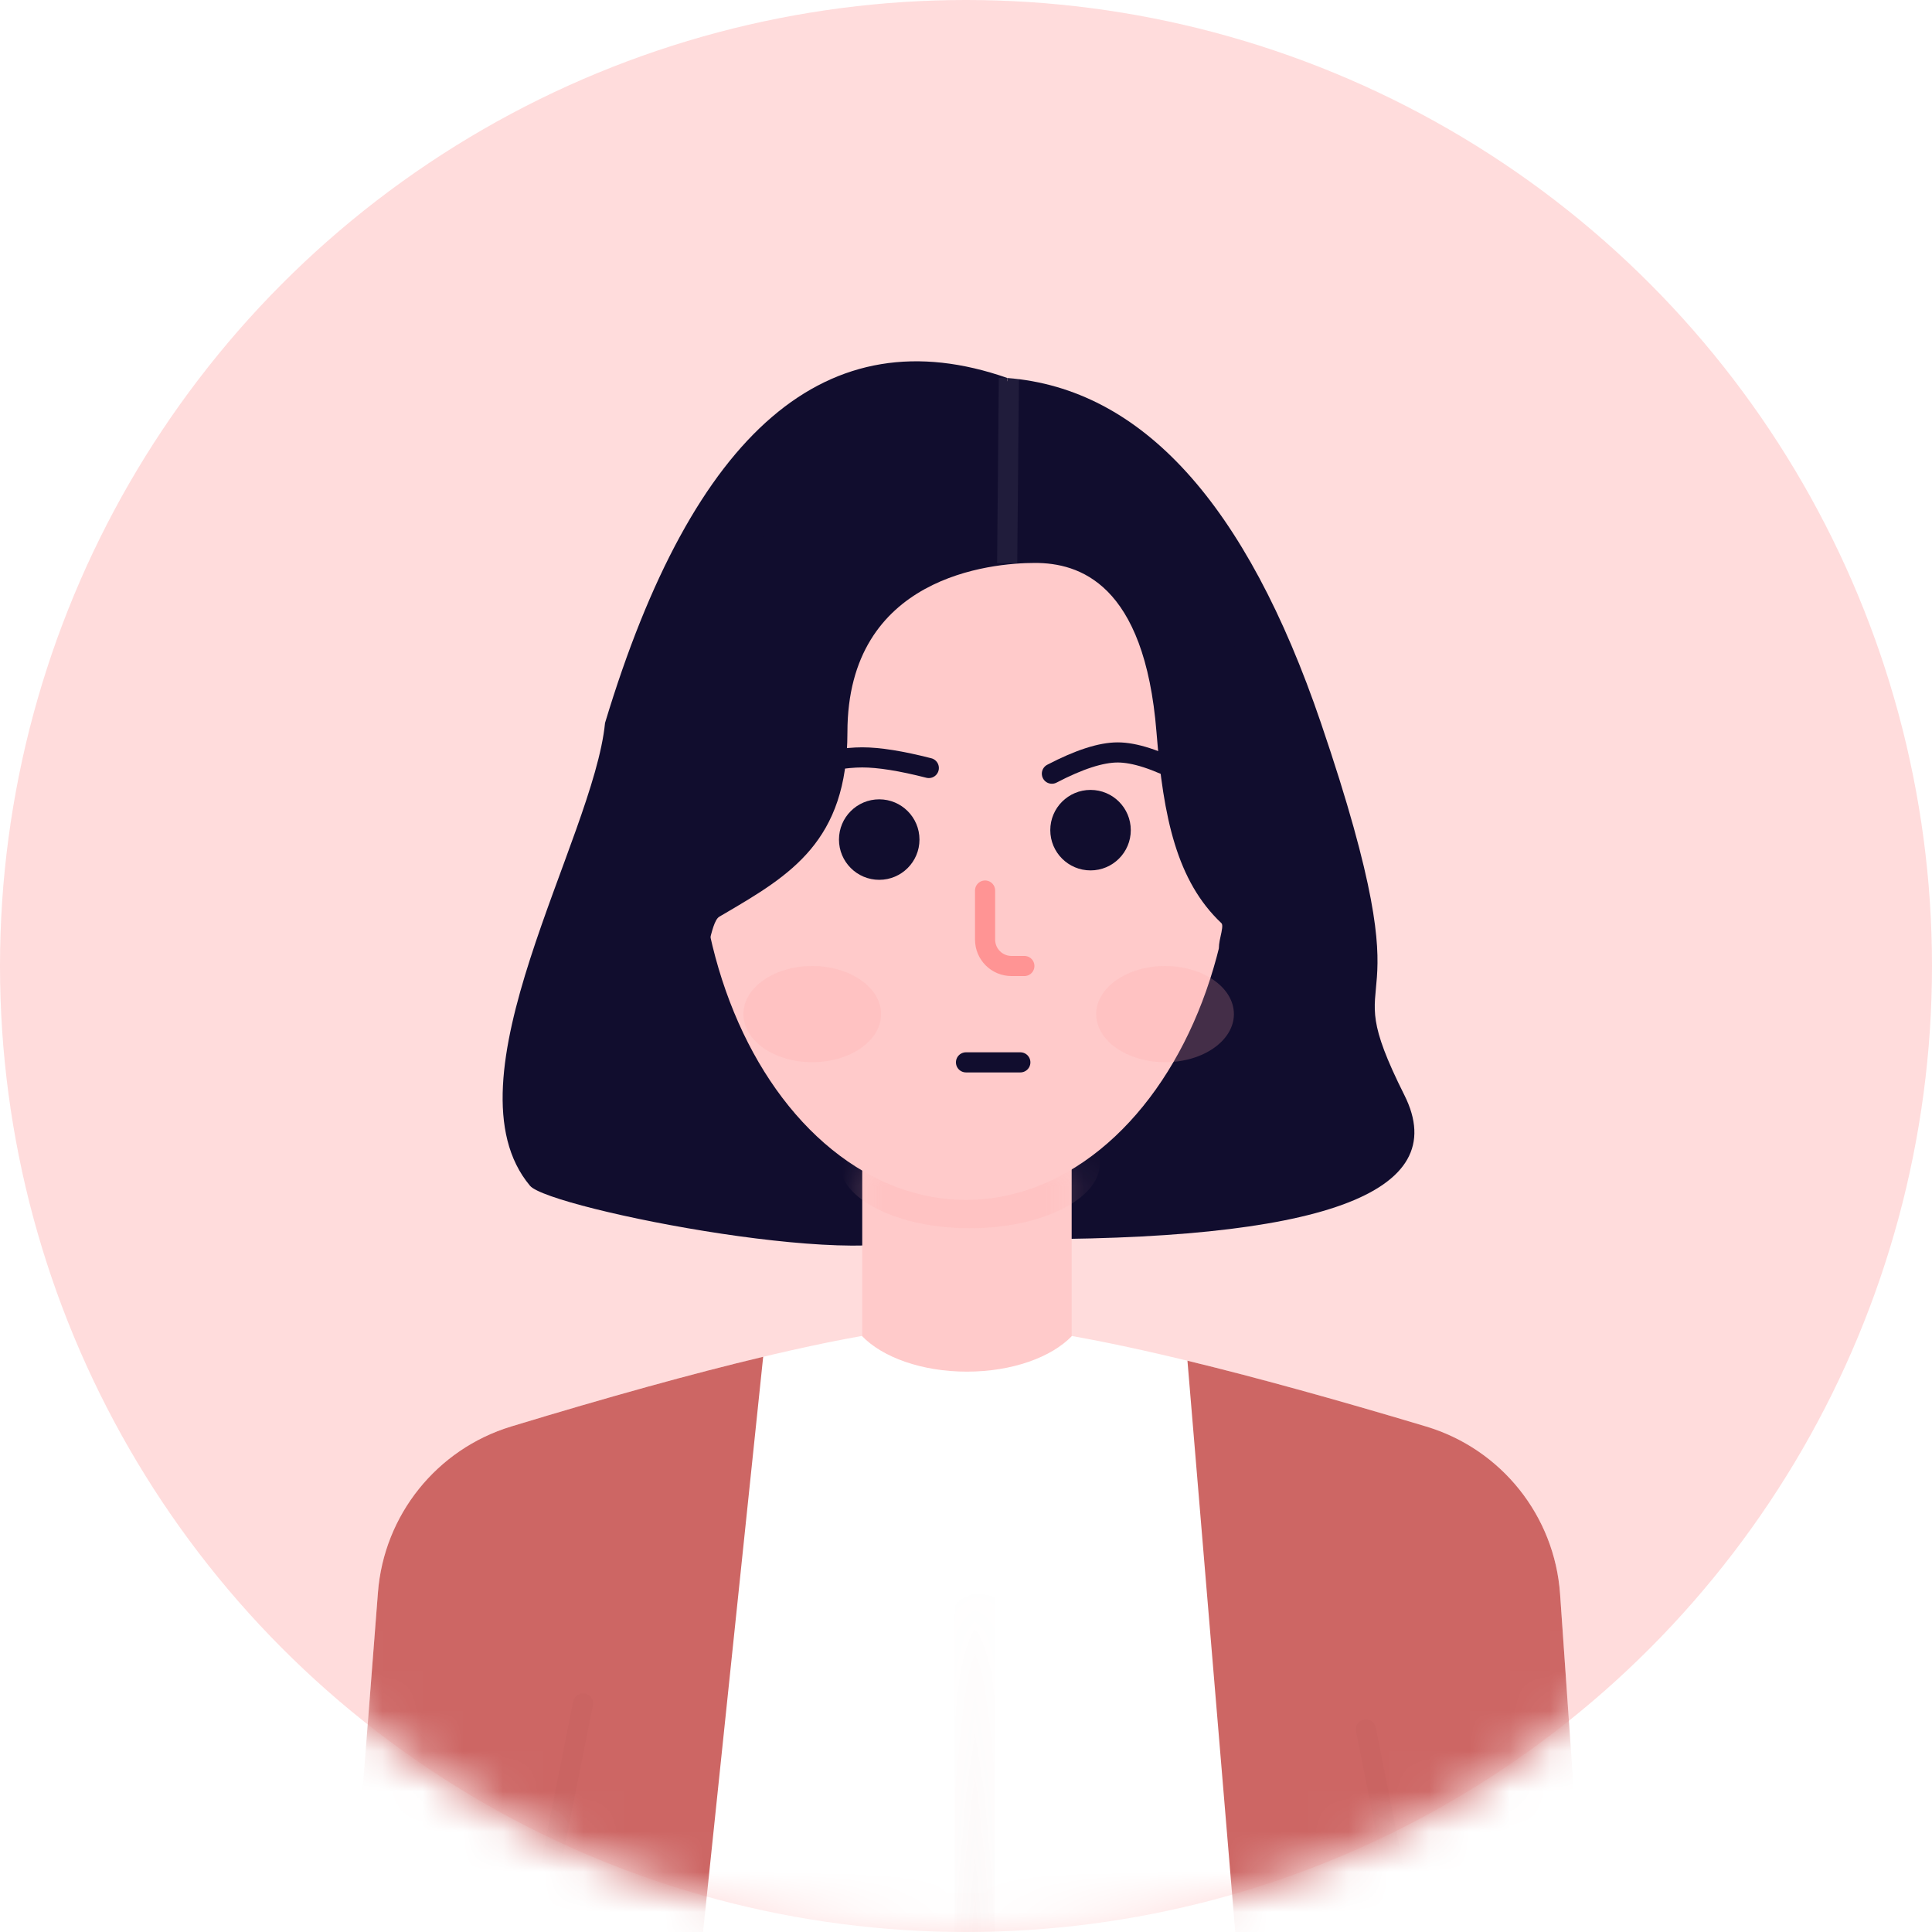 <?xml version="1.0" encoding="UTF-8"?>
<svg width="48px" height="48px" viewBox="0 0 48 48" version="1.1" xmlns="http://www.w3.org/2000/svg" xmlns:xlink="http://www.w3.org/1999/xlink">
    <title>avatar_04</title>
    <defs>
        <circle id="path-1" cx="24" cy="24" r="24"></circle>
        <circle id="path-3" cx="24" cy="24" r="24"></circle>
        <circle id="path-5" cx="24" cy="24" r="24"></circle>
        <rect id="path-7" x="0" y="0" width="5.203" height="5.625"></rect>
        <circle id="path-9" cx="24" cy="24" r="24"></circle>
        <path d="M15.398,0.887 C16.521,0.887 17.499,0.53 18.006,0.002 C20.137,0.379 23.07,1.129 26.807,2.251 C28.675,2.811 30,4.47 30.135,6.415 L30.799,15.961 L0,16.242 L0.765,6.373 C0.914,4.448 2.228,2.812 4.074,2.25 C7.769,1.127 10.674,0.376 12.789,-5.41233725e-16 C13.295,0.529 14.274,0.887 15.398,0.887 Z" id="path-11"></path>
        <circle id="path-13" cx="24" cy="24" r="24"></circle>
        <circle id="path-15" cx="24" cy="24" r="24"></circle>
        <circle id="path-17" cx="24" cy="24" r="24"></circle>
    </defs>
    <g id="页面-1" stroke="none" stroke-width="1" fill="none" fill-rule="evenodd">
        <g id="成功案例" transform="translate(-994, -3369)">
            <g id="avatar_04" transform="translate(994, 3369)">
                <rect id="矩形" fill="#FFFFFF" fill-rule="nonzero" x="0" y="0" width="48" height="48"></rect>
                <g id="路径-7">
                    <g id="蒙版" fill="#FFDCDC" fill-rule="nonzero">
                        <circle id="path-1" cx="24" cy="24" r="24"></circle>
                    </g>
                    <g id="路径-3-Clipped">
                        <mask id="mask-2" fill="white">
                            <use xlink:href="#path-1"></use>
                        </mask>
                        <g id="path-1"></g>
                        <path d="M25.027,9.391 C28.364,9.654 30.961,12.509 32.817,17.958 C35.601,26.132 33.054,23.543 34.891,27.207 C36.115,29.649 32.83,30.842 25.034,30.785" id="路径-3" fill="#110D2E" fill-rule="nonzero" mask="url(#mask-2)"></path>
                    </g>
                    <g id="路径-2-Clipped">
                        <mask id="mask-4" fill="white">
                            <use xlink:href="#path-3"></use>
                        </mask>
                        <g id="path-1"></g>
                        <path d="M25.027,9.391 C20.559,7.828 17.227,10.684 15.032,17.961 C14.747,20.861 10.978,26.854 13.169,29.461 C13.651,30.035 22.057,31.691 23.076,30.562 C24.455,29.036 25.105,21.979 25.027,9.391 Z" id="路径-2" fill="#110D2E" fill-rule="nonzero" mask="url(#mask-4)"></path>
                    </g>
                    <g id="椭圆形-Clipped">
                        <mask id="mask-6" fill="white">
                            <use xlink:href="#path-5"></use>
                        </mask>
                        <g id="path-1"></g>
                        <g id="椭圆形" mask="url(#mask-6)">
                            <g transform="translate(21.422, 28.969)" id="编组">
                                <g id="蒙版" fill="#FFCACA">
                                    <rect id="path-3" x="0" y="0" width="5.203" height="5.625"></rect>
                                </g>
                                <g id="椭圆形-Clipped">
                                    <mask id="mask-8" fill="white">
                                        <use xlink:href="#path-7"></use>
                                    </mask>
                                    <g id="path-3"></g>
                                    <ellipse id="椭圆形" fill="#FFB0B0" opacity="0.519" style="mix-blend-mode: multiply;" mask="url(#mask-8)" cx="2.672" cy="-0.07" rx="3.234" ry="1.617"></ellipse>
                                </g>
                            </g>
                        </g>
                    </g>
                    <g id="矩形-Clipped">
                        <mask id="mask-10" fill="white">
                            <use xlink:href="#path-9"></use>
                        </mask>
                        <g id="path-1"></g>
                        <g id="矩形" mask="url(#mask-10)">
                            <g transform="translate(8.625, 33.191)" id="编组">
                                <g id="蒙版" fill="#FFFFFF">
                                    <path d="M15.398,0.887 C16.521,0.887 17.499,0.53 18.006,0.002 C20.137,0.379 23.07,1.129 26.807,2.251 C28.675,2.811 30,4.47 30.135,6.415 L30.799,15.961 L0,16.242 L0.765,6.373 C0.914,4.448 2.228,2.812 4.074,2.25 C7.769,1.127 10.674,0.376 12.789,-5.41233725e-16 C13.295,0.529 14.274,0.887 15.398,0.887 Z" id="path-5"></path>
                                </g>
                                <g id="矩形-Clipped">
                                    <mask id="mask-12" fill="white">
                                        <use xlink:href="#path-11"></use>
                                    </mask>
                                    <g id="path-5"></g>
                                    <rect id="矩形" fill="#B25857" opacity="0.225" mask="url(#mask-12)" x="15.094" y="0.891" width="1" height="14.438"></rect>
                                </g>
                            </g>
                        </g>
                    </g>
                    <g id="形状结合-Clipped">
                        <mask id="mask-14" fill="white">
                            <use xlink:href="#path-13"></use>
                        </mask>
                        <g id="path-1"></g>
                        <path d="M18.961,33.709 L17.325,49.354 L8.625,49.433 L9.39,39.564 C9.539,37.639 10.853,36.003 12.699,35.441 C15.128,34.703 17.215,34.125 18.961,33.709 Z M35.432,35.441 C37.3,36.002 38.625,37.66 38.76,39.606 L39.424,49.152 L30.793,49.231 L29.502,33.807 C31.181,34.214 33.158,34.759 35.432,35.441 Z" id="形状结合" fill="#CD6664" fill-rule="nonzero" mask="url(#mask-14)"></path>
                    </g>
                    <g id="路径-6-Clipped">
                        <mask id="mask-16" fill="white">
                            <use xlink:href="#path-15"></use>
                        </mask>
                        <g id="path-1"></g>
                        <line x1="14.486" y1="42.321" x2="13.195" y2="48.789" id="路径-6" stroke="#000000" stroke-width="0.5" opacity="0.129" stroke-linecap="round" stroke-linejoin="round" mask="url(#mask-16)"></line>
                    </g>
                    <g id="路径-6备份-Clipped">
                        <mask id="mask-18" fill="white">
                            <use xlink:href="#path-17"></use>
                        </mask>
                        <g id="path-1"></g>
                        <line x1="35.227" y1="42.968" x2="33.936" y2="49.437" id="路径-6备份" stroke="#000000" stroke-width="0.5" opacity="0.129" stroke-linecap="round" stroke-linejoin="round" mask="url(#mask-18)" transform="translate(34.581, 46.202) scale(-1, 1) translate(-34.581, -46.202) "></line>
                    </g>
                </g>
                <ellipse id="椭圆形" fill="#FFCACA" fill-rule="nonzero" cx="24" cy="20.484" rx="6.656" ry="9.328"></ellipse>
                <ellipse id="椭圆形" fill="#FFAAAA" fill-rule="nonzero" opacity="0.216" style="mix-blend-mode: multiply;" cx="20.18" cy="25.195" rx="1.711" ry="1.195"></ellipse>
                <ellipse id="椭圆形备份-2" fill="#FFAAAA" fill-rule="nonzero" opacity="0.216" style="mix-blend-mode: multiply;" cx="28.945" cy="25.195" rx="1.711" ry="1.195"></ellipse>
                <path d="M26.134,19.222 C26.809,18.87 27.354,18.694 27.769,18.694 C28.185,18.694 28.73,18.87 29.404,19.222" id="路径-4" stroke="#110D2E" stroke-width="0.5" stroke-linecap="round" stroke-linejoin="round"></path>
                <path d="M19.806,19.081 C20.468,18.905 21.007,18.817 21.422,18.817 C21.837,18.817 22.389,18.905 23.076,19.081" id="路径-4备份" stroke="#110D2E" stroke-width="0.5" stroke-linecap="round" stroke-linejoin="round"></path>
                <path d="M33.749,24.318 C32.429,24.128 31.33,24.146 30.62,23.638 C30.575,23.605 30.355,23.625 30.311,23.591 C30.215,23.516 30.432,23.017 30.346,22.936 C29.238,21.891 28.902,20.315 28.733,18.195 C28.437,14.481 26.799,13.986 25.715,13.986 C24.63,13.986 21.054,14.312 21.054,18.195 C21.054,20.901 19.633,21.742 18.003,22.698 C17.96,22.724 18.106,22.638 17.871,22.775 C17.637,22.913 17.587,24 17.344,24 C17.1,24 16.574,23.78 16.533,23.702 C16.309,23.27 16.181,20.638 16.149,15.806 L21.422,11.156 L24.868,9.391 L26.672,10.285 L31.306,16.966 C33.076,21.888 33.89,24.338 33.749,24.318 Z" id="路径" fill="#110D2E" fill-rule="nonzero"></path>
                <circle id="椭圆形" fill="#110D2E" fill-rule="nonzero" cx="21.844" cy="20.859" r="1"></circle>
                <circle id="椭圆形备份" fill="#110D2E" fill-rule="nonzero" cx="27.094" cy="20.625" r="1"></circle>
                <path d="M24.474,22.125 L24.474,23.344 C24.474,23.706 24.767,24 25.13,24 L25.45,24 L25.45,24" id="路径-5" stroke="#FF9494" stroke-width="0.5" stroke-linecap="round" stroke-linejoin="round"></path>
                <line x1="24" y1="26.394" x2="25.35" y2="26.394" id="路径-8" stroke="#110D2E" stroke-width="0.5" stroke-linecap="round" stroke-linejoin="round"></line>
                <line x1="25.065" y1="9.391" x2="25.023" y2="13.992" id="路径-9" stroke="#FFFFFF" stroke-width="0.5" opacity="0.064"></line>
            </g>
        </g>
    </g>
</svg>